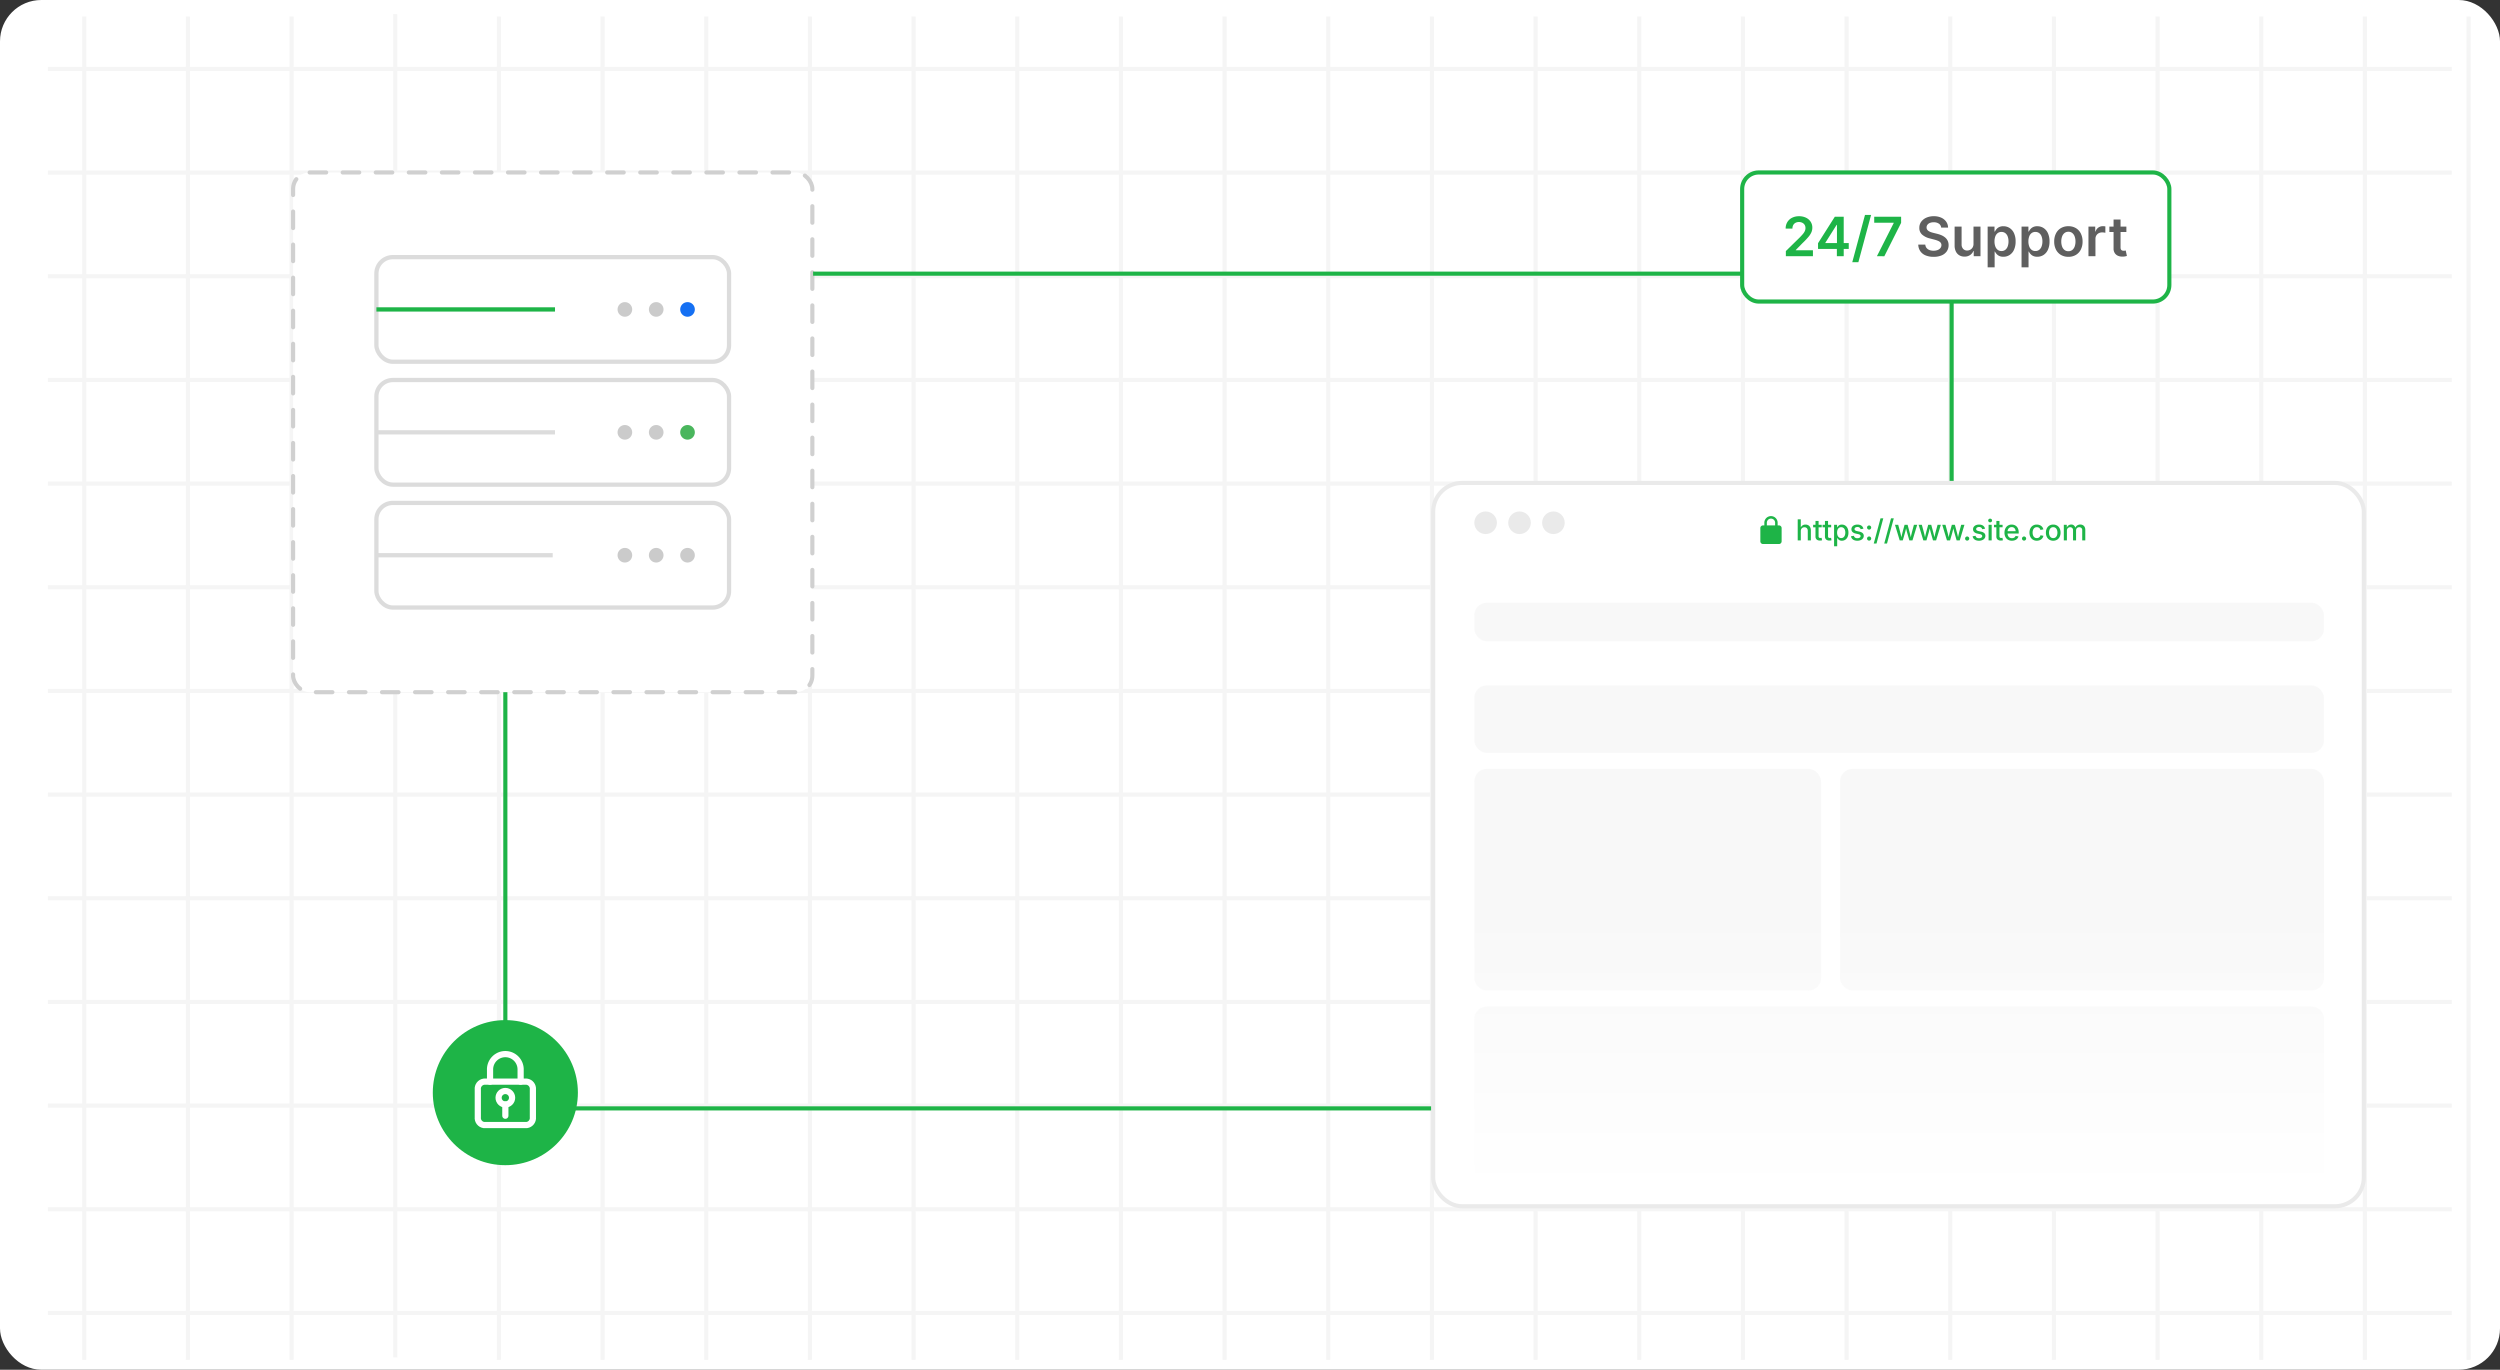 <svg xmlns="http://www.w3.org/2000/svg" width="604.919" height="331.433" xmlns:v="https://vecta.io/nano"><rect width="100%" height="100%" fill="#333333" stroke="none"/><style><![CDATA[.B{fill:none}.C{fill:#fff}.D{opacity:.5}.E{stroke:#d0d0d0}.F{stroke:#dcdcdc}.G{stroke-miterlimit:10}.H{stroke-width:1.034}.I{stroke:#1eb447}.J{stroke-linecap:round}.K{fill:#cbcbcb}.L{fill:#1eb447}]]></style><defs><linearGradient id="A" x1=".5" x2=".5" y2="1"><stop offset="0" stop-color="#fff" stop-opacity="0"/><stop offset="1" stop-color="#fff"/></linearGradient><path id="B" d="M120.716 3.993v325.04"/><path id="C" d="M25.084 0v581.672"/><path id="D" d="M152.452 76.126c-.692.692-1.815.692-2.507 0s-.692-1.815 0-2.507 1.815-.693 2.507 0c.333.333.52.784.52 1.254s-.187.921-.52 1.254"/><path id="E" d="M174.046 117.267H93.435a2.36 2.36 0 0 1-2.358-2.358v-20.6a2.36 2.36 0 0 1 2.358-2.358h80.611a2.36 2.36 0 0 1 2.358 2.358v20.6a2.36 2.36 0 0 1-2.358 2.358"/></defs><rect width="604.919" height="331.433" rx="10" class="C"/><g opacity=".215" class="B E"><use href="#B"/><use href="#B" x="50.168"/><use href="#B" x="100.336"/><use href="#B" x="25.084"/><use href="#B" x="75.252"/><use href="#B" x="125.42"/><use href="#B" x="150.504"/><use href="#B" x="200.672"/><use href="#B" x="250.84"/><use href="#B" x="175.588"/><use href="#B" x="225.756"/><use href="#B" x="275.924"/><use href="#B" x="301.008"/><use href="#B" x="351.176"/><use href="#B" x="326.092"/><use href="#B" x="376.26"/><use href="#B" x="426.428"/><use href="#B" x="401.344"/><use href="#B" x="-100.336"/><use href="#B" x="-50.168"/><use href="#B" x="-75.252"/><use href="#B" x="476.595"/><use href="#B" x="451.511"/><use href="#B" x="-25.084" y="-0.582"/><g transform="matrix(0 1 -1 0 593.255 16.673)"><use href="#C"/><use href="#C" x="-25.084"/><use href="#C" x="50.168"/><use href="#C" x="100.336"/><use href="#C" x="25.084"/><use href="#C" x="75.252"/><use href="#C" x="125.42"/></g><g transform="matrix(0 1 -1 0 593.255 192.261)"><use href="#C"/><use href="#C" x="50.168"/><use href="#C" x="-25.084"/><use href="#C" x="25.084"/><use href="#C" x="75.252"/><use href="#C" x="100.336"/></g></g><g class="C"><rect width="125.643" height="125.754" rx="4" stroke-dasharray="4" x="70.919" y="41.731" class="E J"/><path d="M174.046 87.531H93.435a2.36 2.36 0 0 1-2.358-2.358V64.572a2.36 2.36 0 0 1 2.358-2.358h80.611a2.36 2.36 0 0 1 2.358 2.358v20.6a2.36 2.36 0 0 1-2.358 2.358"/></g><rect width="85.328" height="25.317" rx="3.986" x="91.077" y="62.214" class="B F G H"/><g class="K"><use href="#D"/><use href="#D" x="7.58"/></g><use href="#D" x="15.159" fill="#1570f3"/><use href="#E" class="C"/><rect width="85.328" height="25.317" rx="3.986" x="91.077" y="91.951" class="B F G H"/><g class="K"><use href="#D" y="29.738"/><use href="#D" x="7.58" y="29.738"/></g><use href="#D" x="15.159" y="29.738" fill="#4ab65d"/><use href="#E" y="29.737" class="C"/><rect width="85.328" height="25.317" rx="3.986" x="91.077" y="121.687" class="B F G H"/><g class="K"><use href="#D" y="59.473"/><use href="#D" x="7.58" y="59.473"/><use href="#D" x="15.159" y="59.473"/></g><g class="B"><g class="G H"><path d="M91.077 74.873h43.217" class="I"/><path d="M91.077 104.609h43.218m-43.218 29.737h42.664" class="F"/></g><path d="M196.745 66.219H472.23v75.537" class="I"/></g><rect width="103.365" height="31.234" rx="4" x="421.547" y="41.731" class="C I"/><path d="M432.119 61.999v-1.25l3.317-3.25q.475-.481.792-.855a3.19 3.19 0 0 0 .477-.723 1.77 1.77 0 0 0 .16-.747c.007-.273-.065-.542-.207-.775-.138-.216-.334-.389-.566-.5-.254-.121-.532-.182-.813-.177a1.7 1.7 0 0 0-.828.194 1.34 1.34 0 0 0-.547.549c-.134.26-.2.55-.193.843h-1.64a2.95 2.95 0 0 1 .413-1.578 2.79 2.79 0 0 1 1.145-1.041 3.67 3.67 0 0 1 1.677-.369 3.76 3.76 0 0 1 1.688.359 2.78 2.78 0 0 1 1.131.985c.27.425.409.92.4 1.424.001.361-.067.719-.2 1.055a4.51 4.51 0 0 1-.72 1.149c-.452.536-.934 1.044-1.445 1.524l-1.641 1.672v.067h4.153v1.444zm7.787-1.772V58.85l4.056-6.4h1.146v1.959h-.7l-2.731 4.325v.075h5.66v1.422zm4.556 1.772v-2.192l.022-.617v-6.743h1.635v9.552zm8.28-10l-3.074 11.437h-1.477l3.078-11.437zm1.407 10l4.07-8.041v-.067H453.5v-1.444h6.508v1.478L455.948 62z" class="L"/><path d="M469.699 55.073c-.03-.383-.231-.733-.548-.951-.373-.241-.811-.36-1.255-.34a2.4 2.4 0 0 0-.927.161 1.37 1.37 0 0 0-.592.442 1.06 1.06 0 0 0-.209.639.92.92 0 0 0 .136.517c.097.149.225.276.376.37.165.105.342.191.526.256a5.4 5.4 0 0 0 .585.174l.9.224a6.3 6.3 0 0 1 1.042.34c.324.136.627.318.9.54a2.42 2.42 0 0 1 .63.788 2.39 2.39 0 0 1 .235 1.083 2.59 2.59 0 0 1-.43 1.478c-.309.443-.739.787-1.238.993-.621.254-1.288.376-1.959.357-.661.015-1.318-.103-1.933-.346-.515-.206-.959-.556-1.28-1.008-.32-.477-.494-1.037-.5-1.612h1.7c.015.303.124.594.313.831a1.63 1.63 0 0 0 .708.494c.313.113.644.168.977.164a2.66 2.66 0 0 0 .992-.171 1.58 1.58 0 0 0 .671-.478c.161-.203.247-.454.244-.713.007-.226-.07-.446-.216-.618a1.64 1.64 0 0 0-.6-.41c-.292-.123-.593-.223-.9-.3l-1.086-.284c-.686-.152-1.325-.467-1.863-.92a2.1 2.1 0 0 1-.682-1.644c-.012-.528.148-1.045.455-1.474.322-.435.754-.775 1.252-.986a4.37 4.37 0 0 1 1.8-.353 4.25 4.25 0 0 1 1.786.352 2.92 2.92 0 0 1 1.206.974c.293.42.451.919.453 1.431zm7.825 3.914v-4.153h1.69v7.165h-1.638v-1.273h-.075a2.17 2.17 0 0 1-.8.984c-.403.265-.878.398-1.36.382a2.41 2.41 0 0 1-1.242-.316 2.16 2.16 0 0 1-.841-.918c-.214-.458-.319-.959-.305-1.464v-4.56h1.69v4.3a1.54 1.54 0 0 0 .374 1.084 1.27 1.27 0 0 0 .977.4 1.56 1.56 0 0 0 .725-.181c.238-.125.438-.313.577-.543a1.67 1.67 0 0 0 .228-.906zm3.422 5.7v-9.851h1.661v1.183h.1a3.18 3.18 0 0 1 .364-.556 2 2 0 0 1 .644-.509 2.23 2.23 0 0 1 1.038-.212 2.75 2.75 0 0 1 1.5.423c.467.304.836.736 1.064 1.244.28.635.415 1.325.394 2.019a4.71 4.71 0 0 1-.386 2.005c-.224.511-.59.948-1.054 1.259-.45.29-.976.441-1.511.433-.352.014-.701-.055-1.022-.2-.249-.12-.471-.29-.652-.5-.147-.17-.274-.357-.378-.556h-.071v3.817zm1.657-6.269c-.008.415.06.828.2 1.219a1.81 1.81 0 0 0 .574.814 1.45 1.45 0 0 0 .915.292c.337.011.667-.095.934-.3.264-.217.462-.503.573-.826.136-.385.202-.792.195-1.2a3.39 3.39 0 0 0-.192-1.183 1.79 1.79 0 0 0-.57-.812 1.48 1.48 0 0 0-.94-.3c-.33-.011-.654.089-.921.284-.263.206-.461.484-.571.8a3.4 3.4 0 0 0-.198 1.211zm6.548 6.267v-9.851h1.66v1.183h.1a3.18 3.18 0 0 1 .367-.555 2 2 0 0 1 .644-.509 2.23 2.23 0 0 1 1.038-.212 2.75 2.75 0 0 1 1.5.423c.466.305.835.737 1.062 1.245.28.635.415 1.325.394 2.019a4.71 4.71 0 0 1-.386 2.005c-.226.512-.593.949-1.059 1.259-.45.29-.976.441-1.511.433-.352.014-.701-.055-1.022-.2-.249-.12-.471-.29-.652-.5-.147-.17-.274-.357-.378-.556h-.067v3.817zm1.657-6.269c-.008.415.06.828.2 1.219a1.81 1.81 0 0 0 .574.814 1.45 1.45 0 0 0 .915.292c.337.011.667-.095.934-.3.264-.217.462-.503.573-.826.136-.385.202-.792.195-1.2a3.39 3.39 0 0 0-.192-1.183 1.79 1.79 0 0 0-.57-.812 1.48 1.48 0 0 0-.94-.3c-.33-.011-.654.089-.921.284-.263.206-.461.484-.571.8a3.4 3.4 0 0 0-.197 1.213zm9.675 3.724c-.637.016-1.267-.144-1.819-.463-.513-.308-.927-.757-1.193-1.293-.292-.603-.437-1.267-.422-1.937-.015-.673.129-1.34.422-1.946a3.12 3.12 0 0 1 1.192-1.3c.552-.319 1.182-.479 1.819-.463.637-.016 1.267.144 1.819.463a3.12 3.12 0 0 1 1.192 1.3c.293.606.437 1.273.422 1.946.015.67-.13 1.334-.422 1.937-.265.537-.679.986-1.192 1.294-.552.319-1.181.479-1.818.463zm.007-1.355c.345.012.683-.099.953-.314a1.89 1.89 0 0 0 .57-.846 3.52 3.52 0 0 0 .189-1.187 3.54 3.54 0 0 0-.189-1.19 1.91 1.91 0 0 0-.57-.851 1.44 1.44 0 0 0-.953-.317c-.349-.013-.691.1-.965.317a1.9 1.9 0 0 0-.574.851 3.54 3.54 0 0 0-.189 1.19 3.52 3.52 0 0 0 .189 1.187c.109.33.308.623.574.846.274.216.616.328.965.315zm4.851 1.214v-7.164h1.638v1.194h.075a1.8 1.8 0 0 1 .674-.96c.32-.226.703-.345 1.094-.339q.14 0 .315.013a2.35 2.35 0 0 1 .293.037v1.55c-.112-.031-.226-.053-.341-.066a3.3 3.3 0 0 0-.443-.031 1.71 1.71 0 0 0-.83.2c-.238.127-.438.317-.576.549-.143.244-.215.522-.21.805v4.212zm9.175-7.164v1.306h-4.115v-1.306zm-3.1-1.716h1.69v6.728c-.011.178.023.357.1.518.06.111.158.198.276.244a1.08 1.08 0 0 0 .386.066c.097.001.193-.008.288-.024q.132-.024.2-.04l.284 1.317q-.136.046-.384.1a3.16 3.16 0 0 1-.608.066 2.72 2.72 0 0 1-1.142-.194c-.327-.134-.606-.364-.8-.659-.208-.336-.31-.726-.292-1.121z" fill="#5f5f5f"/><path d="M122.276 167.486v100.709H372.17" class="B I"/><circle cx="122.277" cy="264.386" r="17.553" class="L"/><g stroke="#fff" stroke-linejoin="round" stroke-width="1.5" class="B"><path d="M117.094 261.728h10.366c.928.132 1.584.977 1.481 1.909v6.68c.104.933-.552 1.779-1.481 1.911h-10.366c-.929-.132-1.585-.978-1.481-1.911v-6.68c-.103-.932.553-1.777 1.481-1.909z"/><path d="M118.575 261.728v-2.964a3.7 3.7 0 0 1 7.4 0v2.964" class="J"/><circle cx="122.277" cy="265.618" r="1.633"/><path d="M122.277 269.969v-2.7" class="J"/></g><rect width="225.199" height="175.024" rx="7" stroke="#eaeaea" x="346.776" y="116.853" class="C"/><g fill="#eaeaea"><circle cx="359.473" cy="126.491" r="2.734"/><circle cx="367.675" cy="126.491" r="2.734"/><circle cx="375.878" cy="126.491" r="2.734"/></g><g fill="#f2f2f2"><rect width="205.58" height="16.319" rx="3" x="356.739" y="165.845" class="D"/><rect width="205.58" height="9.319" rx="3" x="356.739" y="145.845" class="D"/><rect width="83.891" height="53.62" rx="3" x="356.739" y="186.05" class="D"/><rect width="117.079" height="53.62" rx="3" x="445.24" y="186.05" class="D"/><path d="M359.739 243.556h199.58a3 3 0 0 1 3 3v39.741h0-205.58 0v-39.741a3 3 0 0 1 3-3z" class="D"/></g><path fill="url(#A)" d="M354.389 220.992h213.429v67.669H354.389z"/><path d="M430.453 127.131h-.322v-.643a1.61 1.61 0 0 0-1.609-1.609 1.61 1.61 0 0 0-1.609 1.609v.644h-.322c-.355.001-.643.289-.644.644v3.217c.001.355.289.643.644.644h3.862c.355-.001.643-.289.644-.644v-3.218c-.001-.355-.289-.643-.644-.644zm-.933 0h-2v-.643a1 1 0 1 1 2 0zm6.216 1.404v2.222h-.748v-5.093h.742v2.246h-.117a1.47 1.47 0 0 1 .485-.743 1.25 1.25 0 0 1 .769-.238 1.36 1.36 0 0 1 .678.164 1.14 1.14 0 0 1 .461.484c.118.247.175.518.166.791v2.389h-.75v-2.3a.92.92 0 0 0-.216-.645.76.76 0 0 0-.586-.231.94.94 0 0 0-.455.109.77.77 0 0 0-.316.321 1.09 1.09 0 0 0-.113.524zm5.059-1.551v.608h-2.078v-.608zm-1.504-.927h.749v3.685a.48.48 0 0 0 .092.325.41.41 0 0 0 .314.1c.053 0 .107-.003.16-.01l.164-.022.106.6a1.62 1.62 0 0 1-.25.044 2.58 2.58 0 0 1-.263.014c-.288.019-.572-.072-.795-.255a.94.94 0 0 1-.279-.73zm3.794.926v.608h-2.079v-.608zm-1.504-.926h.749v3.685a.48.48 0 0 0 .092.325.41.41 0 0 0 .314.1 1.23 1.23 0 0 0 .161-.01l.164-.022.106.6a1.62 1.62 0 0 1-.25.044 2.58 2.58 0 0 1-.263.014c-.288.019-.572-.072-.795-.255a.94.94 0 0 1-.279-.73zm2.208 6.129v-5.2h.728v.6h.051c.06-.102.131-.198.21-.287a1.11 1.11 0 0 1 .349-.258 1.23 1.23 0 0 1 .545-.108 1.47 1.47 0 0 1 .822.234 1.58 1.58 0 0 1 .562.67 2.45 2.45 0 0 1 .205 1.044c.01.358-.058.713-.2 1.042-.12.273-.315.507-.561.675a1.46 1.46 0 0 1-.825.238c-.185.006-.369-.031-.537-.108-.132-.063-.251-.152-.35-.26a1.7 1.7 0 0 1-.214-.292h-.034v2.01zm1.723-1.99a.86.86 0 0 0 .54-.171 1.05 1.05 0 0 0 .337-.47 1.9 1.9 0 0 0 .117-.681 1.88 1.88 0 0 0-.115-.68 1.03 1.03 0 0 0-.335-.461.87.87 0 0 0-.542-.167.89.89 0 0 0-.543.164c-.154.117-.271.275-.337.456a1.88 1.88 0 0 0-.115.689 1.89 1.89 0 0 0 .116.69c.067.184.185.345.34.465.156.113.345.171.537.166zm3.907.643c-.253.004-.504-.037-.742-.123a1.27 1.27 0 0 1-.53-.364c-.141-.169-.233-.373-.267-.59l.711-.116a.7.7 0 0 0 .279.443.95.95 0 0 0 .549.145.98.98 0 0 0 .571-.149c.128-.076.208-.212.212-.361.002-.115-.047-.225-.135-.3-.117-.091-.254-.151-.4-.176l-.636-.14a1.58 1.58 0 0 1-.786-.381.91.91 0 0 1-.26-.672.97.97 0 0 1 .186-.591c.133-.175.31-.311.514-.393a1.91 1.91 0 0 1 .755-.14c.244-.006.486.037.713.125a1.2 1.2 0 0 1 .482.35 1.24 1.24 0 0 1 .248.526l-.68.116a.72.72 0 0 0-.236-.373c-.147-.113-.331-.169-.516-.157a.89.89 0 0 0-.514.14.42.42 0 0 0-.2.359c-.002.116.049.227.14.3.13.094.28.157.438.185l.612.137a1.6 1.6 0 0 1 .788.373.88.88 0 0 1 .255.653.99.99 0 0 1-.2.61 1.3 1.3 0 0 1-.547.414 2.03 2.03 0 0 1-.804.15zm2.85-.027a.49.49 0 0 1-.355-.145.48.48 0 0 1-.147-.354.48.48 0 0 1 .147-.356.49.49 0 0 1 .355-.145.48.48 0 1 1 0 1zm0-2.666a.49.49 0 0 1-.355-.145.48.48 0 0 1-.147-.354.48.48 0 0 1 .147-.354.49.49 0 0 1 .355-.145.48.48 0 1 1 0 .998zm3.425-2.721l-1.641 6.098h-.67l1.641-6.1zm2.54 0l-1.641 6.098h-.67l1.641-6.1zm1.428 5.332l-1.141-3.773h.785l.417 1.559q.1.359.2.786.1.427.2.937h-.106q.1-.5.2-.923.1-.423.2-.8l.424-1.559h.735l.417 1.559q.1.366.2.793.1.427.2.93h-.109q.1-.5.2-.926.1-.426.2-.8l.42-1.559h.79l-1.142 3.776H462l-.468-1.627q-.072-.246-.138-.511-.066-.265-.132-.542-.065-.277-.13-.543h.154q-.065.267-.132.543-.067.276-.133.543-.067.267-.138.509l-.469 1.628zm5.718 0l-1.141-3.773h.786l.417 1.559q.1.359.2.786.1.427.2.937h-.106q.1-.5.2-.923.1-.423.2-.8l.424-1.559h.735l.417 1.559q.1.366.2.793.1.427.2.93h-.106q.1-.5.2-.926.1-.426.2-.8l.42-1.559h.79l-1.146 3.776h-.752l-.468-1.627q-.072-.246-.138-.511-.066-.265-.132-.542-.065-.277-.13-.543h.156q-.065.267-.132.543-.067.276-.133.543-.067.267-.138.509l-.471 1.628zm5.718 0l-1.141-3.773h.786l.417 1.559q.1.359.2.786.1.427.2.937h-.106q.1-.5.2-.923.1-.423.2-.8l.424-1.559h.735l.417 1.559q.1.366.2.793.1.427.2.93h-.109q.1-.5.2-.926.1-.426.2-.8l.42-1.559h.79l-1.142 3.776h-.752l-.468-1.627q-.072-.246-.138-.511-.066-.265-.132-.542-.065-.277-.13-.543h.154q-.065.267-.132.543-.067.276-.133.543-.067.267-.138.509l-.469 1.628zm4.895.055a.49.49 0 0 1-.355-.145.48.48 0 0 1-.147-.354.48.48 0 0 1 .147-.356.49.49 0 0 1 .355-.145.48.48 0 1 1 0 1zm2.851.027a2.09 2.09 0 0 1-.738-.123 1.27 1.27 0 0 1-.53-.364c-.141-.169-.233-.373-.267-.59l.711-.116a.7.7 0 0 0 .279.443.95.95 0 0 0 .549.145.98.98 0 0 0 .571-.149c.128-.076.208-.212.212-.361.002-.115-.047-.225-.135-.3-.117-.091-.254-.151-.4-.176l-.636-.14a1.58 1.58 0 0 1-.786-.381.91.91 0 0 1-.26-.672.97.97 0 0 1 .186-.591c.133-.175.31-.311.514-.393a1.91 1.91 0 0 1 .755-.14c.244-.006.486.037.713.125a1.2 1.2 0 0 1 .482.35 1.24 1.24 0 0 1 .248.526l-.68.116a.72.72 0 0 0-.236-.373c-.147-.113-.331-.169-.516-.157a.89.89 0 0 0-.514.14.42.42 0 0 0-.2.359c-.002.116.049.227.14.3.13.094.28.157.438.185l.612.137a1.6 1.6 0 0 1 .788.373.88.88 0 0 1 .255.653.99.99 0 0 1-.2.61 1.3 1.3 0 0 1-.547.414 2.03 2.03 0 0 1-.808.15zm2.328-.082v-3.773h.749v3.773zm.376-4.365a.46.46 0 0 1-.332-.135c-.088-.081-.138-.196-.137-.316a.43.43 0 0 1 .137-.316c.089-.081.209-.131.332-.128.123-.003.243.043.332.128s.139.196.137.316-.049.235-.137.316a.46.46 0 0 1-.332.135zm3.011.591v.608h-2.078v-.608zm-1.5-.926h.747v3.685a.48.48 0 0 0 .092.325.41.41 0 0 0 .314.1 1.21 1.21 0 0 0 .159-.01l.164-.022.106.6a1.62 1.62 0 0 1-.25.044 2.58 2.58 0 0 1-.263.014c-.288.019-.572-.072-.795-.255a.94.94 0 0 1-.279-.73zm3.762 4.779a1.84 1.84 0 0 1-.964-.243 1.61 1.61 0 0 1-.62-.68 2.27 2.27 0 0 1-.217-1.022 2.3 2.3 0 0 1 .215-1.02 1.66 1.66 0 0 1 .608-.692 1.67 1.67 0 0 1 .916-.25 1.86 1.86 0 0 1 .648.113 1.51 1.51 0 0 1 .543.347 1.64 1.64 0 0 1 .374.595c.097.275.143.565.137.856v.253h-3.044v-.561h2.659l-.342.181a1.57 1.57 0 0 0-.111-.61c-.066-.167-.18-.31-.328-.412-.158-.102-.343-.153-.531-.147a.95.95 0 0 0-.538.15c-.149.1-.268.238-.344.4a1.27 1.27 0 0 0-.12.557v.366a1.47 1.47 0 0 0 .132.649.94.94 0 0 0 .373.412 1.09 1.09 0 0 0 .562.142c.133.002.265-.019.39-.063a.8.8 0 0 0 .3-.186.78.78 0 0 0 .185-.3l.7.13c-.054.202-.157.388-.3.542a1.48 1.48 0 0 1-.545.364 1.97 1.97 0 0 1-.738.129zm2.94-.024a.49.49 0 0 1-.355-.146.48.48 0 0 1-.147-.354.48.48 0 0 1 .147-.355.49.49 0 0 1 .355-.145.48.48 0 1 1 0 1zm3.076.024a1.74 1.74 0 0 1-.931-.245 1.65 1.65 0 0 1-.619-.684c-.152-.318-.228-.667-.22-1.02-.008-.355.067-.708.22-1.029a1.65 1.65 0 0 1 .619-.685 1.74 1.74 0 0 1 .928-.244 1.91 1.91 0 0 1 .567.08 1.6 1.6 0 0 1 .473.232 1.39 1.39 0 0 1 .352.369c.095.149.163.314.2.487l-.714.133a.88.88 0 0 0-.106-.273.84.84 0 0 0-.188-.212.8.8 0 0 0-.256-.137 1.02 1.02 0 0 0-.32-.048.89.89 0 0 0-.564.176 1.06 1.06 0 0 0-.338.475 1.9 1.9 0 0 0-.113.675c-.003.227.035.453.113.667a1.07 1.07 0 0 0 .337.473c.163.122.363.184.566.176a1.01 1.01 0 0 0 .325-.05.82.82 0 0 0 .258-.14.83.83 0 0 0 .188-.219 1.01 1.01 0 0 0 .115-.282l.711.13a1.43 1.43 0 0 1-.2.5 1.48 1.48 0 0 1-.354.376c-.145.107-.307.188-.48.24a1.92 1.92 0 0 1-.569.079zm3.975 0a1.74 1.74 0 0 1-.931-.244 1.65 1.65 0 0 1-.619-.684c-.152-.318-.228-.667-.22-1.02-.008-.355.067-.708.22-1.029a1.65 1.65 0 0 1 .619-.685 1.74 1.74 0 0 1 .931-.244 1.75 1.75 0 0 1 .935.244 1.65 1.65 0 0 1 .619.685c.153.321.228.674.22 1.029.008.353-.068.702-.22 1.02a1.65 1.65 0 0 1-.619.684 1.75 1.75 0 0 1-.935.244zm0-.632a.9.9 0 0 0 .566-.176 1.05 1.05 0 0 0 .34-.475 1.87 1.87 0 0 0 .113-.665 1.89 1.89 0 0 0-.113-.672c-.067-.188-.184-.353-.34-.477a.89.89 0 0 0-.566-.178.88.88 0 0 0-.562.178 1.08 1.08 0 0 0-.337.477 1.89 1.89 0 0 0-.113.672 1.87 1.87 0 0 0 .113.665c.066.187.183.351.337.475a.88.88 0 0 0 .562.175zm2.564.553v-3.773h.714l.014.858h-.058a1.34 1.34 0 0 1 .256-.518 1.11 1.11 0 0 1 .4-.306 1.16 1.16 0 0 1 .479-.1c.252-.009.496.083.68.255a1.26 1.26 0 0 1 .352.692h-.1a1.24 1.24 0 0 1 .256-.509 1.2 1.2 0 0 1 .439-.325 1.38 1.38 0 0 1 .559-.113 1.27 1.27 0 0 1 .61.147 1.07 1.07 0 0 1 .436.438 1.48 1.48 0 0 1 .161.725v2.529h-.745v-2.458a.67.67 0 0 0-.214-.557.79.79 0 0 0-.508-.171.81.81 0 0 0-.408.1.67.67 0 0 0-.265.275.86.86 0 0 0-.092.405v2.406h-.736v-2.509c.007-.185-.066-.364-.2-.492a.69.69 0 0 0-.5-.185.8.8 0 0 0-.388.1.72.72 0 0 0-.287.287.94.94 0 0 0-.108.47v2.329z" class="L"/></svg>